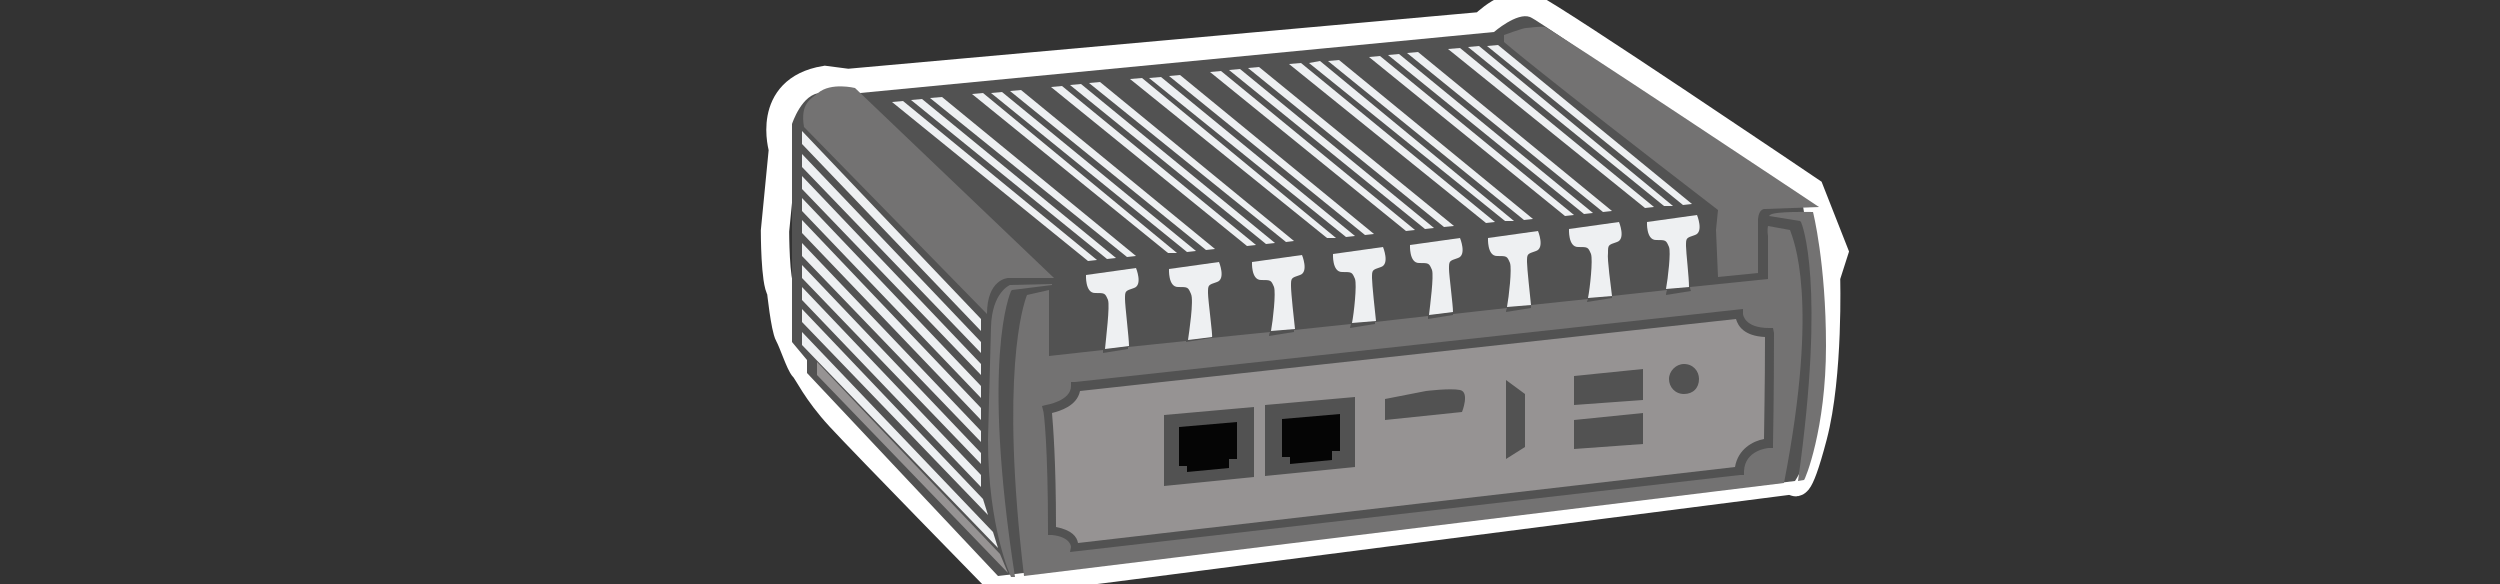 <?xml version="1.0" encoding="utf-8"?>
<!-- Generator: Adobe Illustrator 25.2.2, SVG Export Plug-In . SVG Version: 6.00 Build 0)  -->
<svg version="1.1" id="Calque_1" xmlns="http://www.w3.org/2000/svg" xmlns:xlink="http://www.w3.org/1999/xlink" x="0px" y="0px"
	 viewBox="0 0 250 58.4" style="enable-background:new 0 0 250 58.4;" xml:space="preserve">
<rect x="0" y="0" width="250" height="58.4" fill="#333333" stroke="none"/>
<style type="text/css">
	.st0{fill:#050505;}
	.st1{fill:none;stroke:#FFFFFF;stroke-width:2.835;stroke-miterlimit:10;}
	.st2{fill:#525252;}
	.st3{fill:#737272;}
	.st4{fill:#969393;}
	.st5{fill:#EEF0F2;}
</style>
<polygon class="st0" points="138.9,41.4 138.9,42.4 144.9,41.4 "/>
<polygon class="st0" points="150.9,39.4 150.9,45.4 150.2,46.6 150.2,38.6 "/>
<polygon class="st0" points="157,39.1 163.9,38.4 163.9,39.4 157.1,40 "/>
<polygon class="st0" points="157,43.1 163.9,42.4 163.9,43.4 157.1,44 "/>
<path class="st1" d="M182.6,27.7c0,0,0.3,9.8-1.3,15.9c-1.6,6.1-1.9,4.4-1.9,4.4l-18.7,2.4l-35.7,4.6c0,0-15.3,2-19.5,2.5
	c-4.2,0.5-5.7,0.5-5.7,0.5S86.4,44.3,84,41.7c-2.4-2.6-3.2-4.5-3.6-4.9c-0.4-0.4-1.1-2.6-1.5-3.3c-0.4-0.7-0.8-4.5-0.8-4.5
	c-0.6-0.7-0.6-5.9-0.6-5.9l0.8-8.2c0,0-1.8-5.9,4.2-6.9l2.3,0.3l63.5-5.7c0,0,2.7-2.8,4.9-1.8S181,19.1,181,19.1l2.4,6.1L182.6,27.7
	z"/>
<g>
	<path class="st2" d="M179.5,48.1l-79.7,9.5L80.7,37.3V36l-1.5-1.8V12.4c0,0,1-3.1,2.9-3.1h3.9l63.4-6.1c0,0,2.3-2,3.6-1.5
		s27.3,18.9,27.3,18.9S183.9,41.4,179.5,48.1z"/>
	<g>
		<g>
			<g>
				<path class="st3" d="M100.8,27.8h4.6l-19.9-19c0,0-2.4-0.6-3.7,0.5c-0.7,0.6-1.8,1-1.4,3.4l18.3,18.7
					C98.7,27.9,100.8,27.8,100.8,27.8z"/>
			</g>
			<g>
				<path class="st3" d="M171.8,21c-18.2-14-21.4-16.8-21.4-16.8V3.5c0,0,1.9-0.7,2.2-0.7s1.4-0.2,1.9-0.1s27.4,18,27.4,18l-5.4,0.2
					c0,0-0.6-0.1-0.7,1v5.4l-4,0.4l-0.2-4.7L171.8,21z"/>
			</g>
			<g>
				<polygon class="st0" points="118.7,47.2 122.9,46.8 122.9,45.9 123.7,45.9 123.7,42.2 117.9,42.7 117.9,46.6 118.7,46.6 				"/>
			</g>
			<g>
				<polygon class="st0" points="129,46.4 133.2,46 133.2,45.1 134,45.1 134,41.4 128.2,41.9 128.2,45.7 129,45.7 				"/>
			</g>
			<g>
				<g>
					<path class="st4" d="M173.6,31.9L108,39.1c-0.3,1.5-2,2-2.8,2.2c0.1,1.2,0.4,4.8,0.4,11.4c1.6,0.3,2.1,1,2.2,1.6l65.7-7.6
						c0.3-1.8,1.8-2.6,2.9-2.8c0-1.2,0.1-5,0.1-10.2C174.4,33.6,173.8,32.6,173.6,31.9z M125.4,47.7l-9,0.9v-7.1l9-0.8V47.7z
						 M135.5,46.7l-9,0.9v-7.1l9-0.8V46.7z M146.2,41.2l-7.7,0.8v-2.1l4.1-0.8c0,0,2.4-0.3,3.4-0.1S146.2,41.2,146.2,41.2z
						 M152.5,44.7l-1.9,1.2V38l1.9,1.4V44.7z M164.3,44.4l-6.9,0.5v-2.9l6.9-0.7V44.4z M164.3,40l-6.9,0.5v-2.9l6.9-0.7V40z
						 M168.4,39.4c-0.9,0-1.5-0.7-1.5-1.5c0-0.8,0.7-1.5,1.5-1.5c0.9,0,1.5,0.7,1.5,1.5C169.9,38.8,169.3,39.4,168.4,39.4z"/>
				</g>
			</g>
			<g>
				<path class="st3" d="M182.6,34.6c0-8.3-1.3-13.4-1.3-13.4s-3.9-0.1-4.3,0.3c0,0-0.1,0.1-0.1,0.1l3.1,0.5l0.1,0.1
					c0.1,0.2,2.5,6.1-0.3,25.9l0.6-0.1C180.5,48,182.6,42.9,182.6,34.6z"/>
			</g>
			<g>
				<g>
					<path class="st3" d="M179,23l-2.2-0.4c-0.1,0.5,0,1,0,1v4.3l-7.8,0.8c0,0.2,0.1,0.4,0.1,0.4l-2.5,0.4c0,0,0-0.2,0.1-0.5
						l-5.5,0.6c0,0.1,0,0.2,0,0.2l-2.5,0.4c0,0,0-0.1,0.1-0.3l-5.7,0.6c0,0.2,0,0.3,0,0.3l-2.5,0.4c0,0,0-0.2,0.1-0.4l-5.4,0.6
						c0,0.1,0,0.1,0,0.1l-2.5,0.4c0,0,0-0.1,0-0.3l-5.3,0.6c0,0.2,0,0.2,0,0.2l-2.5,0.4c0,0,0-0.1,0.1-0.4l-5.7,0.6
						c0,0.2,0,0.2,0,0.2l-2.5,0.4c0,0,0-0.2,0.1-0.4l-5.9,0.6l0,0l-2.5,0.4c0,0,0,0,0-0.1l-5.8,0.6c0,0.1,0,0.2,0,0.2l-2.5,0.4
						c0,0,0-0.1,0-0.3l-5.4,0.6V29l-2.2,0.5c-0.4,1-2.7,8-0.3,28.1l76-9.3C182,29.8,179.3,23.9,179,23z M177.4,33.3
						c0,6.5-0.1,11-0.1,11.1l0,0.4l-0.4,0c-0.1,0-2.4,0.2-2.5,2.3l0,0.4l-0.4,0l-67,7.7l0.1-0.5c0,0,0-1-1.9-1.2l-0.4,0v-0.4
						c0-8.3-0.4-12-0.5-12.1l-0.1-0.4l0.4-0.1c0,0,2.5-0.4,2.5-1.9v-0.4l0.4,0l66.8-7.3v0.5c0,0,0.1,1.4,2.6,1.4h0.4L177.4,33.3
						L177.4,33.3z"/>
				</g>
			</g>
			<g>
				<path class="st3" d="M101.1,29.1l0.1-0.1l4-0.5v-0.1l-4.2,0.1c0,0-1.8,0.7-1.9,4.2S98.8,44,98.8,44c0,8.8,2.3,13.7,2.3,13.7
					l0.4,0C98.1,35.8,101,29.4,101.1,29.1z"/>
			</g>
			<polygon class="st5" points="80.2,14.4 98.1,33.1 98.1,31.9 80.2,13.1 			"/>
			<polygon class="st5" points="80.2,16.7 98.1,35.3 98.1,34.2 80.2,15.4 			"/>
			<polygon class="st5" points="80.2,18.9 98.1,37.5 98.1,36.4 80.2,17.6 			"/>
			<polygon class="st5" points="80.2,21.1 98.1,39.8 98.1,38.6 80.2,19.8 			"/>
			<polygon class="st5" points="80.2,23.3 98.1,42 98.1,40.8 80.2,22 			"/>
			<polygon class="st5" points="80.2,25.6 98.1,44.2 98.1,43.1 80.2,24.3 			"/>
			<polygon class="st5" points="80.2,27.8 98.1,46.4 98.1,45.3 80.2,26.5 			"/>
			<polygon class="st5" points="80.2,30 98.1,48.7 98.1,47.5 80.2,28.7 			"/>
			<polygon class="st5" points="80.2,32.2 98.8,51.5 98.3,49.9 80.2,30.9 			"/>
			<polygon class="st5" points="80.2,34.5 99.8,54.8 99.3,53.2 80.2,33.2 			"/>
			<g>
				<polygon class="st4" points="81.7,37.5 100.8,57.3 100,55.4 81.7,36.2 				"/>
			</g>
			<polygon class="st5" points="109.7,26 90.3,10.1 89.2,10.2 108.8,26.1 			"/>
			<polygon class="st5" points="111.6,25.8 92.2,9.9 91.1,10 110.7,25.9 			"/>
			<polygon class="st5" points="113.6,25.6 94.2,9.7 93,9.8 112.7,25.7 			"/>
			<polygon class="st5" points="117.7,25.3 98.3,9.3 97.2,9.4 116.8,25.3 			"/>
			<polygon class="st5" points="119.6,25.1 100.2,9.2 99.1,9.3 118.7,25.2 			"/>
			<polygon class="st5" points="121.5,24.9 102.1,9 101,9.1 120.6,25 			"/>
			<polygon class="st5" points="125.6,24.5 106.2,8.6 105.1,8.7 124.7,24.6 			"/>
			<polygon class="st5" points="127.5,24.3 108.1,8.4 107,8.5 126.6,24.4 			"/>
			<polygon class="st5" points="129.4,24.1 110,8.2 108.9,8.3 128.6,24.2 			"/>
			<polygon class="st5" points="133.6,23.8 114.2,7.8 113,7.9 132.7,23.8 			"/>
			<polygon class="st5" points="135.5,23.6 116.1,7.7 114.9,7.8 134.6,23.7 			"/>
			<polygon class="st5" points="137.4,23.4 118,7.5 116.9,7.6 136.5,23.5 			"/>
			<polygon class="st5" points="141.5,23 122.1,7.1 121,7.2 140.6,23.1 			"/>
			<polygon class="st5" points="143.4,22.8 124,6.9 122.9,7 142.5,22.9 			"/>
			<polygon class="st5" points="145.4,22.6 125.9,6.7 124.8,6.8 144.4,22.7 			"/>
			<polygon class="st5" points="149.5,22.2 130.1,6.3 128.9,6.4 148.6,22.3 			"/>
			<polygon class="st5" points="151.4,22.1 132,6.1 130.9,6.3 150.5,22.1 			"/>
			<polygon class="st5" points="153.3,21.9 133.9,6 132.8,6.1 152.4,22 			"/>
			<polygon class="st5" points="157.4,21.5 138,5.6 136.9,5.7 156.5,21.6 			"/>
			<polygon class="st5" points="159.3,21.3 139.9,5.4 138.8,5.5 158.4,21.4 			"/>
			<polygon class="st5" points="161.2,21.1 141.8,5.2 140.7,5.3 160.3,21.2 			"/>
			<polygon class="st5" points="165.4,20.7 146,4.8 144.8,4.9 164.5,20.8 			"/>
			<polygon class="st5" points="167.3,20.6 147.9,4.6 146.8,4.7 166.4,20.6 			"/>
			<polygon class="st5" points="169.2,20.4 149.8,4.5 148.7,4.6 168.3,20.5 			"/>
			<path class="st5" d="M112.5,29.9c0-0.8,0-0.8,0.9-1.1c0.9-0.3,0.2-2,0.2-2l-5,0.7c0,0-0.1,1.8,0.9,1.8c1,0,1,0,1.3,0.7
				c0.2,0.6-0.2,3.8-0.3,4.9l2.4-0.3C112.9,33.8,112.5,30.6,112.5,29.9z"/>
			<path class="st5" d="M120.8,29.3c0-0.8,0-0.8,0.9-1.1c0.9-0.3,0.2-2,0.2-2l-5,0.7c0,0-0.1,1.8,0.9,1.8c1,0,1,0,1.3,0.7
				c0.3,0.6-0.2,3.9-0.3,4.6l2.4-0.3C121.3,33.7,120.8,30,120.8,29.3z"/>
			<path class="st5" d="M129.1,28.6c0-0.8,0-0.8,0.9-1.1c0.9-0.3,0.2-2,0.2-2l-5,0.7c0,0-0.1,1.8,0.9,1.8s1,0,1.3,0.7
				c0.2,0.6-0.1,3.3-0.3,4.4l2.4-0.2C129.4,32,129.1,29.3,129.1,28.6z"/>
			<path class="st5" d="M137.2,27.8c0-0.8,0-0.8,0.9-1.1c0.9-0.3,0.2-2,0.2-2l-5,0.7c0,0-0.1,1.8,0.9,1.8s1,0,1.3,0.7
				c0.2,0.6-0.1,3.4-0.3,4.4l2.4-0.2C137.5,31.2,137.2,28.4,137.2,27.8z"/>
			<path class="st5" d="M144.9,26.9c0-0.8,0-0.8,0.9-1.1c0.9-0.3,0.2-2,0.2-2l-5,0.7c0,0-0.1,1.8,0.9,1.8s1,0,1.3,0.7
				c0.2,0.6-0.2,3.6-0.3,4.5l2.4-0.3C145.3,30.5,144.9,27.5,144.9,26.9z"/>
			<path class="st5" d="M152.7,26.2c0-0.8,0-0.8,0.9-1.1c0.9-0.3,0.2-2,0.2-2l-5,0.7c0,0-0.1,1.8,0.9,1.8s1,0,1.3,0.7
				c0.2,0.6-0.1,3.3-0.3,4.4l2.4-0.2C153,29.5,152.7,26.8,152.7,26.2z"/>
			<path class="st5" d="M160.8,25.3c0-0.8,0-0.8,0.9-1.1s0.2-2,0.2-2l-5,0.7c0,0-0.1,1.8,0.9,1.8s1,0,1.3,0.7
				c0.2,0.6-0.1,3.4-0.3,4.4l2.4-0.2C161.1,28.7,160.7,25.9,160.8,25.3z"/>
			<path class="st5" d="M168.6,24.6c0-0.8,0-0.8,0.9-1.1c0.9-0.3,0.2-2,0.2-2l-5,0.7c0,0-0.1,1.8,0.9,1.8s1,0,1.3,0.7
				c0.2,0.5-0.1,3.1-0.3,4.2l2.3-0.2C168.9,27.7,168.6,25.2,168.6,24.6z"/>
		</g>
	</g>
</g>
</svg>
